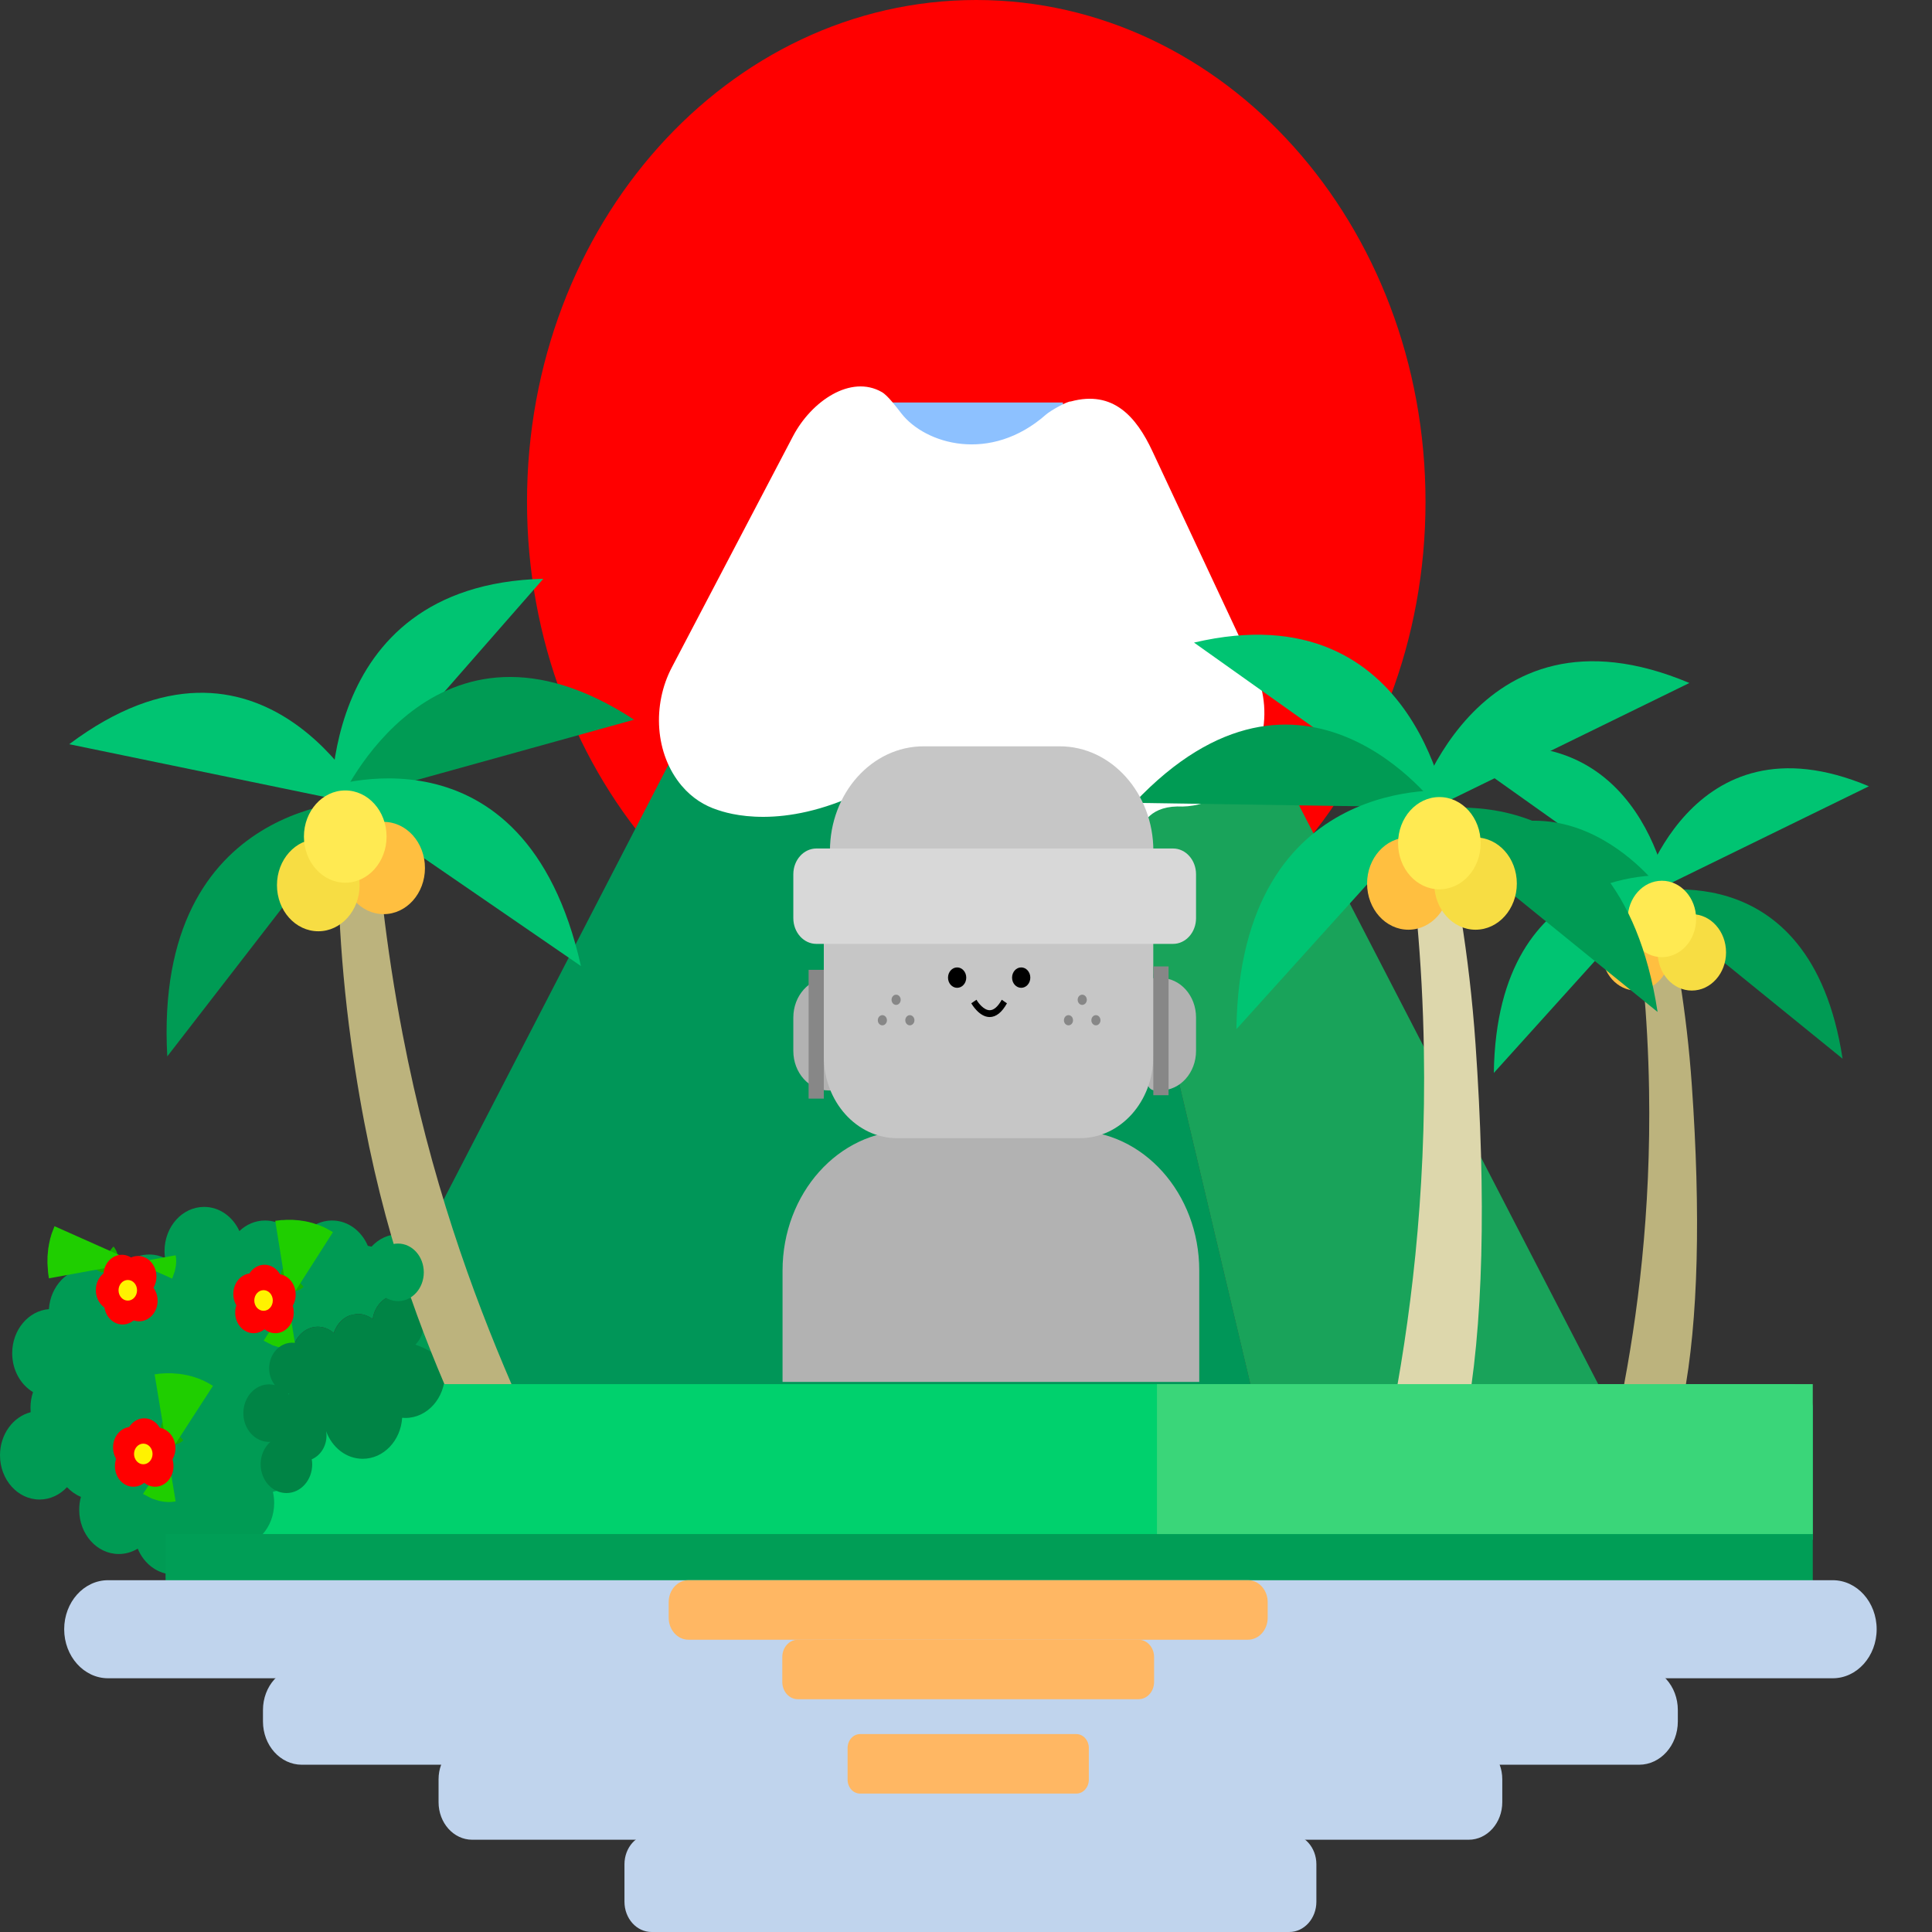 <svg width="45" height="45" viewBox="0 0 45 45" fill="none" xmlns="http://www.w3.org/2000/svg">
<rect x="0" y="0" width="45" height="45" fill="#333333" stroke="none"/>
<g clip-path="url(#clip0_335_127)">
<path d="M22.739 23.373C28.518 23.373 33.203 18.141 33.203 11.687C33.203 5.232 28.518 0 22.739 0C16.96 0 12.275 5.232 12.275 11.687C12.275 18.141 16.96 23.373 22.739 23.373Z" fill="#FF0000"/>
<path d="M22.668 10.932C21.953 10.932 21.263 10.85 20.609 10.698C19.881 10.529 19.14 10.901 18.77 11.619L8.096 32.27H29.133L24.053 10.827C23.605 10.895 23.142 10.932 22.669 10.932H22.668Z" fill="#009658"/>
<path d="M26.566 11.62C26.194 10.901 25.453 10.53 24.727 10.698C24.507 10.749 24.281 10.792 24.052 10.827L29.131 32.27H37.241L26.567 11.62H26.566Z" fill="#19A35A"/>
<path d="M24.758 9.375H20.296V10.932H24.758V9.375Z" fill="#8DC1FF"/>
<path d="M29.227 15.604L26.842 10.51C26.466 9.705 25.927 9.083 24.941 9.351C24.852 9.346 24.465 9.567 24.367 9.653C23.064 10.803 21.548 10.341 20.995 9.63C20.89 9.496 20.683 9.215 20.541 9.133C19.82 8.718 18.901 9.338 18.468 10.165L15.649 15.543C15.188 16.422 15.252 17.559 15.877 18.301C16.125 18.594 16.412 18.766 16.711 18.864C16.739 18.874 16.773 18.885 16.813 18.896C16.815 18.896 16.819 18.897 16.821 18.899C17.366 19.06 18.802 19.281 20.787 18.056C21.114 17.854 21.487 17.746 21.861 17.761C22.246 17.776 22.631 17.921 22.629 18.442L22.625 19.268C22.619 20.413 23.374 21.425 24.395 21.526C25.416 21.627 26.345 20.799 26.497 19.691L26.501 19.702C26.501 19.702 26.501 19.688 26.501 19.668C26.507 19.617 26.512 19.566 26.515 19.514C26.559 19.249 26.734 18.798 27.42 18.784C27.75 18.8 28.088 18.724 28.404 18.54C29.357 17.983 29.727 16.667 29.227 15.602V15.604Z" fill="white"/>
<path d="M6.983 32.508H3.856V35.731H6.983V32.508Z" fill="#00BC5E"/>
<path d="M4.365 32.239H41.713C41.994 32.239 42.222 32.494 42.222 32.807V35.866H3.856V32.807C3.856 32.493 4.084 32.239 4.365 32.239Z" fill="#00D16D"/>
<path d="M6.403 33.062C6.403 32.8 6.539 32.576 6.735 32.466C6.696 32.376 6.67 32.276 6.67 32.169C6.67 32 6.728 31.846 6.822 31.728C6.811 31.679 6.804 31.626 6.804 31.573C6.804 31.202 7.072 30.902 7.404 30.902C7.545 30.902 7.672 30.959 7.774 31.049C7.857 30.789 8.078 30.604 8.337 30.604C8.465 30.604 8.583 30.65 8.68 30.725C8.725 30.404 8.971 30.157 9.271 30.157C9.603 30.157 9.871 30.456 9.871 30.827C9.871 31.023 9.794 31.198 9.674 31.32C9.999 31.431 10.276 31.616 10.475 31.845C10.822 31.697 11.07 31.325 11.07 30.885C11.07 30.381 10.746 29.962 10.318 29.873C10.286 29.841 10.253 29.81 10.218 29.779C10.218 29.779 10.218 29.776 10.218 29.775C10.218 29.206 9.806 28.745 9.296 28.745C9.046 28.745 8.82 28.856 8.654 29.036C8.625 29.03 8.597 29.023 8.568 29.018C8.42 28.67 8.103 28.428 7.735 28.428C7.405 28.428 7.118 28.621 6.954 28.911C6.791 28.621 6.503 28.428 6.174 28.428C5.945 28.428 5.737 28.52 5.576 28.674C5.423 28.339 5.113 28.111 4.754 28.111C4.244 28.111 3.832 28.572 3.832 29.141C3.832 29.198 3.837 29.253 3.845 29.306C3.732 29.251 3.608 29.22 3.477 29.22C3.119 29.22 2.808 29.45 2.656 29.783C2.494 29.63 2.286 29.537 2.058 29.537C1.571 29.537 1.174 29.959 1.139 30.492C0.661 30.531 0.284 30.976 0.284 31.519C0.284 31.911 0.48 32.252 0.769 32.425C0.731 32.538 0.71 32.659 0.71 32.787C0.71 32.823 0.711 32.858 0.714 32.893C0.305 32.999 0 33.407 0 33.896C0 34.466 0.413 34.927 0.922 34.927C1.17 34.927 1.395 34.816 1.561 34.639C1.653 34.737 1.763 34.815 1.885 34.865C1.858 34.96 1.845 35.061 1.845 35.166C1.845 35.735 2.258 36.196 2.767 36.196C2.926 36.196 3.077 36.15 3.208 36.071C3.353 36.424 3.673 36.672 4.045 36.672C4.478 36.672 4.84 36.339 4.94 35.889C4.949 35.884 4.959 35.879 4.968 35.875C5.112 35.977 5.281 36.038 5.464 36.038C5.974 36.038 6.386 35.577 6.386 35.007C6.386 34.919 6.376 34.831 6.356 34.749C6.779 34.655 7.096 34.239 7.096 33.739C7.096 33.734 7.096 33.728 7.096 33.722C7.066 33.727 7.035 33.733 7.003 33.733C6.672 33.733 6.403 33.433 6.403 33.062Z" fill="#009B54"/>
<path d="M10.476 31.845C10.277 31.616 10 31.431 9.675 31.32C9.795 31.198 9.872 31.023 9.872 30.827C9.872 30.456 9.604 30.157 9.272 30.157C8.971 30.157 8.726 30.404 8.681 30.725C8.584 30.65 8.466 30.604 8.339 30.604C8.079 30.604 7.859 30.791 7.776 31.049C7.673 30.959 7.546 30.902 7.405 30.902C7.073 30.902 6.805 31.202 6.805 31.573C6.805 31.626 6.812 31.677 6.823 31.728C6.731 31.847 6.672 32 6.672 32.169C6.672 32.276 6.697 32.376 6.737 32.466C6.54 32.576 6.405 32.8 6.405 33.062C6.405 33.211 6.449 33.347 6.522 33.459C6.264 33.532 6.071 33.793 6.071 34.106C6.071 34.477 6.34 34.776 6.672 34.776C7.004 34.776 7.272 34.477 7.272 34.106C7.272 34.067 7.267 34.028 7.261 33.99C7.462 33.904 7.605 33.69 7.605 33.436C7.605 33.402 7.601 33.368 7.596 33.336C7.734 33.712 8.062 33.978 8.448 33.978C8.935 33.978 9.333 33.557 9.367 33.023C9.391 33.026 9.416 33.027 9.441 33.027C9.951 33.027 10.364 32.567 10.364 31.997C10.364 31.961 10.363 31.926 10.359 31.891C10.4 31.88 10.44 31.864 10.478 31.848L10.476 31.845Z" fill="#008445"/>
<path d="M42.223 35.731H3.856V37.075H42.223V35.731Z" fill="#009E56"/>
<path d="M11.914 32.239H10.351C9.482 30.196 8.664 27.8 8.177 24.258C7.89 22.169 7.832 20.288 7.878 18.703L8.698 18.488C8.784 20.138 8.982 22.028 9.378 24.088C10.022 27.442 11 30.116 11.914 32.24V32.239Z" fill="#BCB37D"/>
<path d="M8.511 18.639C8.511 18.639 3.566 18.572 3.896 24.606L8.511 18.639Z" fill="#009B54"/>
<path d="M8.554 18.767C8.554 18.767 6.107 13.967 1.612 17.334L8.554 18.767Z" fill="#00C472"/>
<path d="M7.718 19.118C7.718 19.118 7.243 13.621 12.654 13.481L7.718 19.118Z" fill="#00C472"/>
<path d="M7.919 18.664C7.919 18.664 10.099 13.707 14.769 16.763L7.919 18.664Z" fill="#009B54"/>
<path d="M7.518 18.369C7.518 18.369 12.214 16.638 13.531 22.501L7.518 18.369Z" fill="#00C472"/>
<path d="M8.936 21.292C9.468 21.292 9.898 20.811 9.898 20.218C9.898 19.624 9.468 19.143 8.936 19.143C8.405 19.143 7.974 19.624 7.974 20.218C7.974 20.811 8.405 21.292 8.936 21.292Z" fill="#FFBF40"/>
<path d="M7.414 21.691C7.945 21.691 8.376 21.21 8.376 20.617C8.376 20.023 7.945 19.542 7.414 19.542C6.882 19.542 6.451 20.023 6.451 20.617C6.451 21.21 6.882 21.691 7.414 21.691Z" fill="#F7DD43"/>
<path d="M8.041 20.56C8.573 20.56 9.004 20.079 9.004 19.486C9.004 18.892 8.573 18.411 8.041 18.411C7.51 18.411 7.079 18.892 7.079 19.486C7.079 20.079 7.51 20.56 8.041 20.56Z" fill="#FFEA52"/>
<path d="M37.763 32.583H39.207C39.562 30.752 39.613 28.239 39.406 25.279C39.285 23.534 39.014 22.006 38.709 20.737H38.012C38.222 22.086 38.382 23.651 38.41 25.395C38.457 28.235 38.142 30.678 37.763 32.583Z" fill="#BCB37D"/>
<path d="M38.188 20.82C38.188 20.82 42.163 19.724 42.917 24.659L38.188 20.82Z" fill="#009B54"/>
<path d="M38.175 20.932C38.175 20.932 39.337 16.548 43.53 18.314L38.175 20.932Z" fill="#00C472"/>
<path d="M38.908 21.038C38.908 21.038 38.363 16.506 33.977 17.534L38.908 21.038Z" fill="#00C472"/>
<path d="M38.669 20.714C38.669 20.714 36.074 17.178 32.824 20.625L38.669 20.714Z" fill="#009B54"/>
<path d="M38.943 20.393C38.943 20.393 34.865 19.987 34.794 24.991L38.943 20.393Z" fill="#00C472"/>
<path d="M38.112 23.072C37.672 23.072 37.315 22.674 37.315 22.183C37.315 21.691 37.672 21.293 38.112 21.293C38.552 21.293 38.908 21.691 38.908 22.183C38.908 22.674 38.552 23.072 38.112 23.072Z" fill="#FFBF40"/>
<path d="M39.406 23.072C38.966 23.072 38.61 22.674 38.61 22.183C38.61 21.691 38.966 21.293 39.406 21.293C39.846 21.293 40.203 21.691 40.203 22.183C40.203 22.674 39.846 23.072 39.406 23.072Z" fill="#F7DD43"/>
<path d="M38.709 22.294C38.269 22.294 37.912 21.895 37.912 21.404C37.912 20.913 38.269 20.514 38.709 20.514C39.149 20.514 39.506 20.913 39.506 21.404C39.506 21.895 39.149 22.294 38.709 22.294Z" fill="#FFEA52"/>
<path d="M32.384 33.14H34.128C34.556 30.929 34.617 27.894 34.368 24.32C34.221 22.212 33.894 20.367 33.526 18.834H32.684C32.938 20.463 33.131 22.353 33.165 24.46C33.222 27.889 32.841 30.84 32.384 33.14Z" fill="#DDD7AC"/>
<path d="M32.897 18.935C32.897 18.935 37.697 17.612 38.608 23.57L32.897 18.935Z" fill="#009B54"/>
<path d="M32.882 19.07C32.882 19.07 34.284 13.775 39.349 15.908L32.882 19.07Z" fill="#00C472"/>
<path d="M33.767 19.198C33.767 19.198 33.108 13.725 27.811 14.967L33.767 19.198Z" fill="#00C472"/>
<path d="M33.478 18.807C33.478 18.807 30.344 14.537 26.419 18.7L33.478 18.807Z" fill="#009B54"/>
<path d="M33.809 18.419C33.809 18.419 28.884 17.929 28.798 23.972L33.809 18.419Z" fill="#00C472"/>
<path d="M32.805 21.655C33.336 21.655 33.767 21.174 33.767 20.58C33.767 19.987 33.336 19.506 32.805 19.506C32.273 19.506 31.842 19.987 31.842 20.58C31.842 21.174 32.273 21.655 32.805 21.655Z" fill="#FFBF40"/>
<path d="M34.368 21.655C34.9 21.655 35.33 21.174 35.33 20.58C35.33 19.987 34.9 19.506 34.368 19.506C33.837 19.506 33.406 19.987 33.406 20.58C33.406 21.174 33.837 21.655 34.368 21.655Z" fill="#F7DD43"/>
<path d="M33.526 20.714C34.058 20.714 34.488 20.233 34.488 19.64C34.488 19.046 34.058 18.565 33.526 18.565C32.995 18.565 32.564 19.046 32.564 19.64C32.564 20.233 32.995 20.714 33.526 20.714Z" fill="#FFEA52"/>
<path d="M42.223 32.239H26.948V35.731H42.223V32.239Z" fill="#3AD679"/>
<path d="M21.142 26.337H25.017C26.626 26.337 27.933 27.796 27.933 29.595V32.188H18.227V29.595C18.227 27.797 19.533 26.337 21.144 26.337H21.142Z" fill="#B2B2B2"/>
<path d="M19.302 22.78H19.438C19.536 22.78 19.615 22.869 19.615 22.978V25.201C19.615 25.311 19.535 25.399 19.438 25.399H19.302C18.847 25.399 18.478 24.987 18.478 24.479V23.7C18.478 23.192 18.847 22.78 19.302 22.78Z" fill="#B2B2B2"/>
<path d="M27.034 25.398H26.899C26.8 25.398 26.722 25.308 26.722 25.2V22.976C26.722 22.866 26.802 22.779 26.899 22.779H27.034C27.49 22.779 27.858 23.19 27.858 23.699V24.477C27.858 24.986 27.49 25.398 27.034 25.398Z" fill="#B2B2B2"/>
<path d="M21.511 17.383H24.682C25.886 17.383 26.864 18.475 26.864 19.819V20.002H19.331V19.819C19.331 18.475 20.309 17.383 21.513 17.383H21.511Z" fill="#C6C6C6"/>
<path d="M19.188 21.669H26.862V24.605C26.862 25.657 26.097 26.51 25.156 26.51H20.894C19.952 26.51 19.188 25.656 19.188 24.605V21.669Z" fill="#C6C6C6"/>
<path d="M22.294 23.008C22.411 23.008 22.506 22.902 22.506 22.771C22.506 22.64 22.411 22.533 22.294 22.533C22.176 22.533 22.081 22.64 22.081 22.771C22.081 22.902 22.176 23.008 22.294 23.008Z" fill="black"/>
<path d="M23.786 23.008C23.903 23.008 23.998 22.902 23.998 22.771C23.998 22.64 23.903 22.533 23.786 22.533C23.668 22.533 23.573 22.64 23.573 22.771C23.573 22.902 23.668 23.008 23.786 23.008Z" fill="black"/>
<path d="M23.052 23.689C22.805 23.689 22.631 23.382 22.623 23.369L22.744 23.286C22.782 23.355 22.913 23.53 23.052 23.53C23.148 23.53 23.242 23.448 23.333 23.286L23.454 23.369C23.336 23.582 23.199 23.689 23.051 23.689H23.052Z" fill="black"/>
<path d="M25.207 23.406C25.266 23.406 25.314 23.352 25.314 23.287C25.314 23.221 25.266 23.168 25.207 23.168C25.148 23.168 25.101 23.221 25.101 23.287C25.101 23.352 25.148 23.406 25.207 23.406Z" fill="#878787"/>
<path d="M24.887 23.882C24.946 23.882 24.993 23.829 24.993 23.764C24.993 23.698 24.946 23.645 24.887 23.645C24.828 23.645 24.781 23.698 24.781 23.764C24.781 23.829 24.828 23.882 24.887 23.882Z" fill="#878787"/>
<path d="M25.526 23.882C25.585 23.882 25.632 23.829 25.632 23.764C25.632 23.698 25.585 23.645 25.526 23.645C25.467 23.645 25.42 23.698 25.42 23.764C25.42 23.829 25.467 23.882 25.526 23.882Z" fill="#878787"/>
<path d="M20.872 23.406C20.931 23.406 20.979 23.352 20.979 23.287C20.979 23.221 20.931 23.168 20.872 23.168C20.814 23.168 20.766 23.221 20.766 23.287C20.766 23.352 20.814 23.406 20.872 23.406Z" fill="#878787"/>
<path d="M20.552 23.882C20.611 23.882 20.658 23.829 20.658 23.764C20.658 23.698 20.611 23.645 20.552 23.645C20.493 23.645 20.446 23.698 20.446 23.764C20.446 23.829 20.493 23.882 20.552 23.882Z" fill="#878787"/>
<path d="M21.192 23.882C21.251 23.882 21.299 23.829 21.299 23.764C21.299 23.698 21.251 23.645 21.192 23.645C21.134 23.645 21.086 23.698 21.086 23.764C21.086 23.829 21.134 23.882 21.192 23.882Z" fill="#878787"/>
<path d="M27.322 19.763H19.015C18.719 19.763 18.478 20.032 18.478 20.363V21.386C18.478 21.717 18.719 21.985 19.015 21.985H27.322C27.618 21.985 27.858 21.717 27.858 21.386V20.363C27.858 20.032 27.618 19.763 27.322 19.763Z" fill="#D8D8D8"/>
<path d="M18.834 24.089H19.188" stroke="#878787" stroke-width="3" stroke-miterlimit="10"/>
<path d="M26.863 24.01H27.218" stroke="#878787" stroke-width="3" stroke-miterlimit="10"/>
<path d="M3.986 33.278C3.969 33.433 3.833 33.54 3.833 33.54C3.833 33.54 3.725 33.398 3.743 33.245C3.761 33.092 3.896 32.983 3.896 32.983C3.896 32.983 4.004 33.125 3.986 33.278Z" fill="#16AD00"/>
<path d="M4.034 33.379C3.896 33.36 3.769 33.48 3.769 33.48C3.769 33.48 3.866 33.632 4.004 33.651C4.142 33.669 4.268 33.55 4.268 33.55C4.268 33.55 4.172 33.398 4.034 33.379Z" fill="#16AD00"/>
<path d="M3.846 33.491C3.846 33.491 4.027 33.461 4.146 33.538" stroke="#1FCE00" stroke-width="3" stroke-miterlimit="10"/>
<path d="M3.062 34.193C3.299 34.193 3.492 33.978 3.492 33.714C3.492 33.449 3.299 33.234 3.062 33.234C2.825 33.234 2.633 33.449 2.633 33.714C2.633 33.978 2.825 34.193 3.062 34.193Z" fill="#FF0000"/>
<path d="M3.656 34.209C3.893 34.209 4.086 33.995 4.086 33.73C4.086 33.465 3.893 33.25 3.656 33.25C3.419 33.25 3.227 33.465 3.227 33.73C3.227 33.995 3.419 34.209 3.656 34.209Z" fill="#FF0000"/>
<path d="M3.359 33.995C3.596 33.995 3.789 33.78 3.789 33.515C3.789 33.25 3.596 33.035 3.359 33.035C3.122 33.035 2.93 33.25 2.93 33.515C2.93 33.78 3.122 33.995 3.359 33.995Z" fill="#FF0000"/>
<path d="M3.107 34.629C3.344 34.629 3.536 34.414 3.536 34.149C3.536 33.884 3.344 33.669 3.107 33.669C2.869 33.669 2.677 33.884 2.677 34.149C2.677 34.414 2.869 34.629 3.107 34.629Z" fill="#FF0000"/>
<path d="M3.612 34.629C3.849 34.629 4.041 34.414 4.041 34.149C4.041 33.884 3.849 33.669 3.612 33.669C3.375 33.669 3.182 33.884 3.182 34.149C3.182 34.414 3.375 34.629 3.612 34.629Z" fill="#FF0000"/>
<path d="M3.338 34.106C3.457 34.106 3.553 33.998 3.553 33.865C3.553 33.733 3.457 33.625 3.338 33.625C3.219 33.625 3.122 33.733 3.122 33.865C3.122 33.998 3.219 34.106 3.338 34.106Z" fill="#FFF200"/>
<path d="M2.416 29.363C2.555 29.374 2.658 29.52 2.658 29.52C2.658 29.52 2.537 29.648 2.398 29.637C2.26 29.626 2.156 29.48 2.156 29.48C2.156 29.48 2.278 29.352 2.416 29.363Z" fill="#16AD00"/>
<path d="M2.504 29.304C2.494 29.458 2.609 29.594 2.609 29.594C2.609 29.594 2.739 29.478 2.749 29.324C2.76 29.169 2.645 29.034 2.645 29.034C2.645 29.034 2.515 29.149 2.504 29.304Z" fill="#16AD00"/>
<path d="M2.615 29.506C2.615 29.506 2.579 29.308 2.64 29.171" stroke="#1FCE00" stroke-width="3" stroke-miterlimit="10"/>
<path d="M2.855 30.85C3.092 30.85 3.285 30.635 3.285 30.37C3.285 30.105 3.092 29.891 2.855 29.891C2.618 29.891 2.426 30.105 2.426 30.37C2.426 30.635 2.618 30.85 2.855 30.85Z" fill="#FF0000"/>
<path d="M2.838 30.185C3.076 30.185 3.268 29.97 3.268 29.705C3.268 29.441 3.076 29.226 2.838 29.226C2.601 29.226 2.409 29.441 2.409 29.705C2.409 29.97 2.601 30.185 2.838 30.185Z" fill="#FF0000"/>
<path d="M2.662 30.529C2.899 30.529 3.091 30.314 3.091 30.049C3.091 29.785 2.899 29.57 2.662 29.57C2.425 29.57 2.232 29.785 2.232 30.049C2.232 30.314 2.425 30.529 2.662 30.529Z" fill="#FF0000"/>
<path d="M3.241 30.776C3.479 30.776 3.671 30.561 3.671 30.296C3.671 30.032 3.479 29.817 3.241 29.817C3.004 29.817 2.812 30.032 2.812 30.296C2.812 30.561 3.004 30.776 3.241 30.776Z" fill="#FF0000"/>
<path d="M3.215 30.213C3.452 30.213 3.644 29.999 3.644 29.734C3.644 29.469 3.452 29.254 3.215 29.254C2.978 29.254 2.786 29.469 2.786 29.734C2.786 29.999 2.978 30.213 3.215 30.213Z" fill="#FF0000"/>
<path d="M2.977 30.294C3.096 30.294 3.192 30.186 3.192 30.053C3.192 29.92 3.096 29.813 2.977 29.813C2.858 29.813 2.761 29.92 2.761 30.053C2.761 30.186 2.858 30.294 2.977 30.294Z" fill="#FFF200"/>
<path d="M6.787 29.703C6.77 29.857 6.634 29.965 6.634 29.965C6.634 29.965 6.526 29.822 6.544 29.669C6.562 29.516 6.697 29.407 6.697 29.407C6.697 29.407 6.805 29.55 6.787 29.703Z" fill="#16AD00"/>
<path d="M6.835 29.803C6.697 29.785 6.57 29.904 6.57 29.904C6.57 29.904 6.667 30.056 6.805 30.075C6.943 30.094 7.07 29.974 7.07 29.974C7.07 29.974 6.973 29.822 6.835 29.803Z" fill="#16AD00"/>
<path d="M6.649 29.916C6.649 29.916 6.829 29.887 6.948 29.963" stroke="#1FCE00" stroke-width="3" stroke-miterlimit="10"/>
<path d="M5.863 30.618C6.1 30.618 6.293 30.403 6.293 30.138C6.293 29.873 6.1 29.658 5.863 29.658C5.626 29.658 5.434 29.873 5.434 30.138C5.434 30.403 5.626 30.618 5.863 30.618Z" fill="#FF0000"/>
<path d="M6.457 30.634C6.695 30.634 6.887 30.419 6.887 30.154C6.887 29.889 6.695 29.675 6.457 29.675C6.22 29.675 6.028 29.889 6.028 30.154C6.028 30.419 6.22 30.634 6.457 30.634Z" fill="#FF0000"/>
<path d="M6.16 30.419C6.397 30.419 6.59 30.204 6.59 29.939C6.59 29.674 6.397 29.459 6.16 29.459C5.923 29.459 5.731 29.674 5.731 29.939C5.731 30.204 5.923 30.419 6.16 30.419Z" fill="#FF0000"/>
<path d="M5.908 31.053C6.145 31.053 6.337 30.838 6.337 30.573C6.337 30.308 6.145 30.093 5.908 30.093C5.671 30.093 5.478 30.308 5.478 30.573C5.478 30.838 5.671 31.053 5.908 31.053Z" fill="#FF0000"/>
<path d="M6.413 31.053C6.65 31.053 6.842 30.838 6.842 30.573C6.842 30.308 6.65 30.093 6.413 30.093C6.176 30.093 5.984 30.308 5.984 30.573C5.984 30.838 6.176 31.053 6.413 31.053Z" fill="#FF0000"/>
<path d="M6.139 30.531C6.258 30.531 6.354 30.424 6.354 30.291C6.354 30.158 6.258 30.05 6.139 30.05C6.02 30.05 5.923 30.158 5.923 30.291C5.923 30.424 6.02 30.531 6.139 30.531Z" fill="#FFF200"/>
<path d="M9.271 30.306C9.602 30.306 9.871 30.006 9.871 29.636C9.871 29.265 9.602 28.965 9.271 28.965C8.939 28.965 8.67 29.265 8.67 29.636C8.67 30.006 8.939 30.306 9.271 30.306Z" fill="#009B54"/>
<path d="M6.803 31.274C6.508 31.274 6.269 31.542 6.269 31.871C6.269 32.021 6.32 32.157 6.402 32.262C6.359 32.251 6.314 32.244 6.269 32.244C5.937 32.244 5.668 32.544 5.668 32.915C5.668 33.285 5.937 33.585 6.269 33.585C6.601 33.585 6.869 33.285 6.869 32.915C6.869 32.737 6.806 32.576 6.705 32.456C6.736 32.463 6.769 32.467 6.803 32.467C7.097 32.467 7.337 32.2 7.337 31.871C7.337 31.542 7.097 31.274 6.803 31.274Z" fill="#008445"/>
<path d="M8.126 30.627C8.424 30.627 8.667 30.356 8.667 30.022C8.667 29.689 8.424 29.418 8.126 29.418C7.827 29.418 7.584 29.689 7.584 30.022C7.584 30.356 7.827 30.627 8.126 30.627Z" fill="#009B54"/>
<path d="M42.688 36.806H2.517C1.953 36.806 1.495 37.317 1.495 37.948C1.495 38.578 1.953 39.09 2.517 39.09H42.688C43.253 39.09 43.711 38.578 43.711 37.948C43.711 37.317 43.253 36.806 42.688 36.806Z" fill="#C0D4ED"/>
<path d="M38.177 38.821H7.029C6.53 38.821 6.125 39.273 6.125 39.83V40.096C6.125 40.653 6.53 41.104 7.029 41.104H38.177C38.676 41.104 39.08 40.653 39.08 40.096V39.83C39.08 39.273 38.676 38.821 38.177 38.821Z" fill="#C0D4ED"/>
<path d="M34.208 40.567H10.998C10.565 40.567 10.215 40.959 10.215 41.442V41.976C10.215 42.459 10.565 42.851 10.998 42.851H34.208C34.64 42.851 34.991 42.459 34.991 41.976V41.442C34.991 40.959 34.64 40.567 34.208 40.567Z" fill="#C0D4ED"/>
<path d="M30.03 42.716H15.176C14.827 42.716 14.545 43.032 14.545 43.422V44.295C14.545 44.684 14.827 45 15.176 45H30.03C30.378 45 30.661 44.684 30.661 44.295V43.422C30.661 43.032 30.378 42.716 30.03 42.716Z" fill="#C0D4ED"/>
<path d="M29.069 36.806H16.034C15.78 36.806 15.575 37.035 15.575 37.318V37.68C15.575 37.963 15.78 38.192 16.034 38.192H29.069C29.322 38.192 29.527 37.963 29.527 37.68V37.318C29.527 37.035 29.322 36.806 29.069 36.806Z" fill="#FFB763"/>
<path d="M26.52 38.192H18.582C18.383 38.192 18.221 38.373 18.221 38.595V39.175C18.221 39.398 18.383 39.578 18.582 39.578H26.52C26.719 39.578 26.881 39.398 26.881 39.175V38.595C26.881 38.373 26.719 38.192 26.52 38.192Z" fill="#FFB763"/>
<path d="M25.07 40.39H20.033C19.872 40.39 19.742 40.535 19.742 40.715V41.451C19.742 41.631 19.872 41.776 20.033 41.776H25.07C25.23 41.776 25.361 41.631 25.361 41.451V40.715C25.361 40.535 25.23 40.39 25.07 40.39Z" fill="#FFB763"/>
</g>
<defs>
<clipPath id="clip0_335_127">
<rect width="45" height="45" fill="white"/>
</clipPath>
</defs>
</svg>
